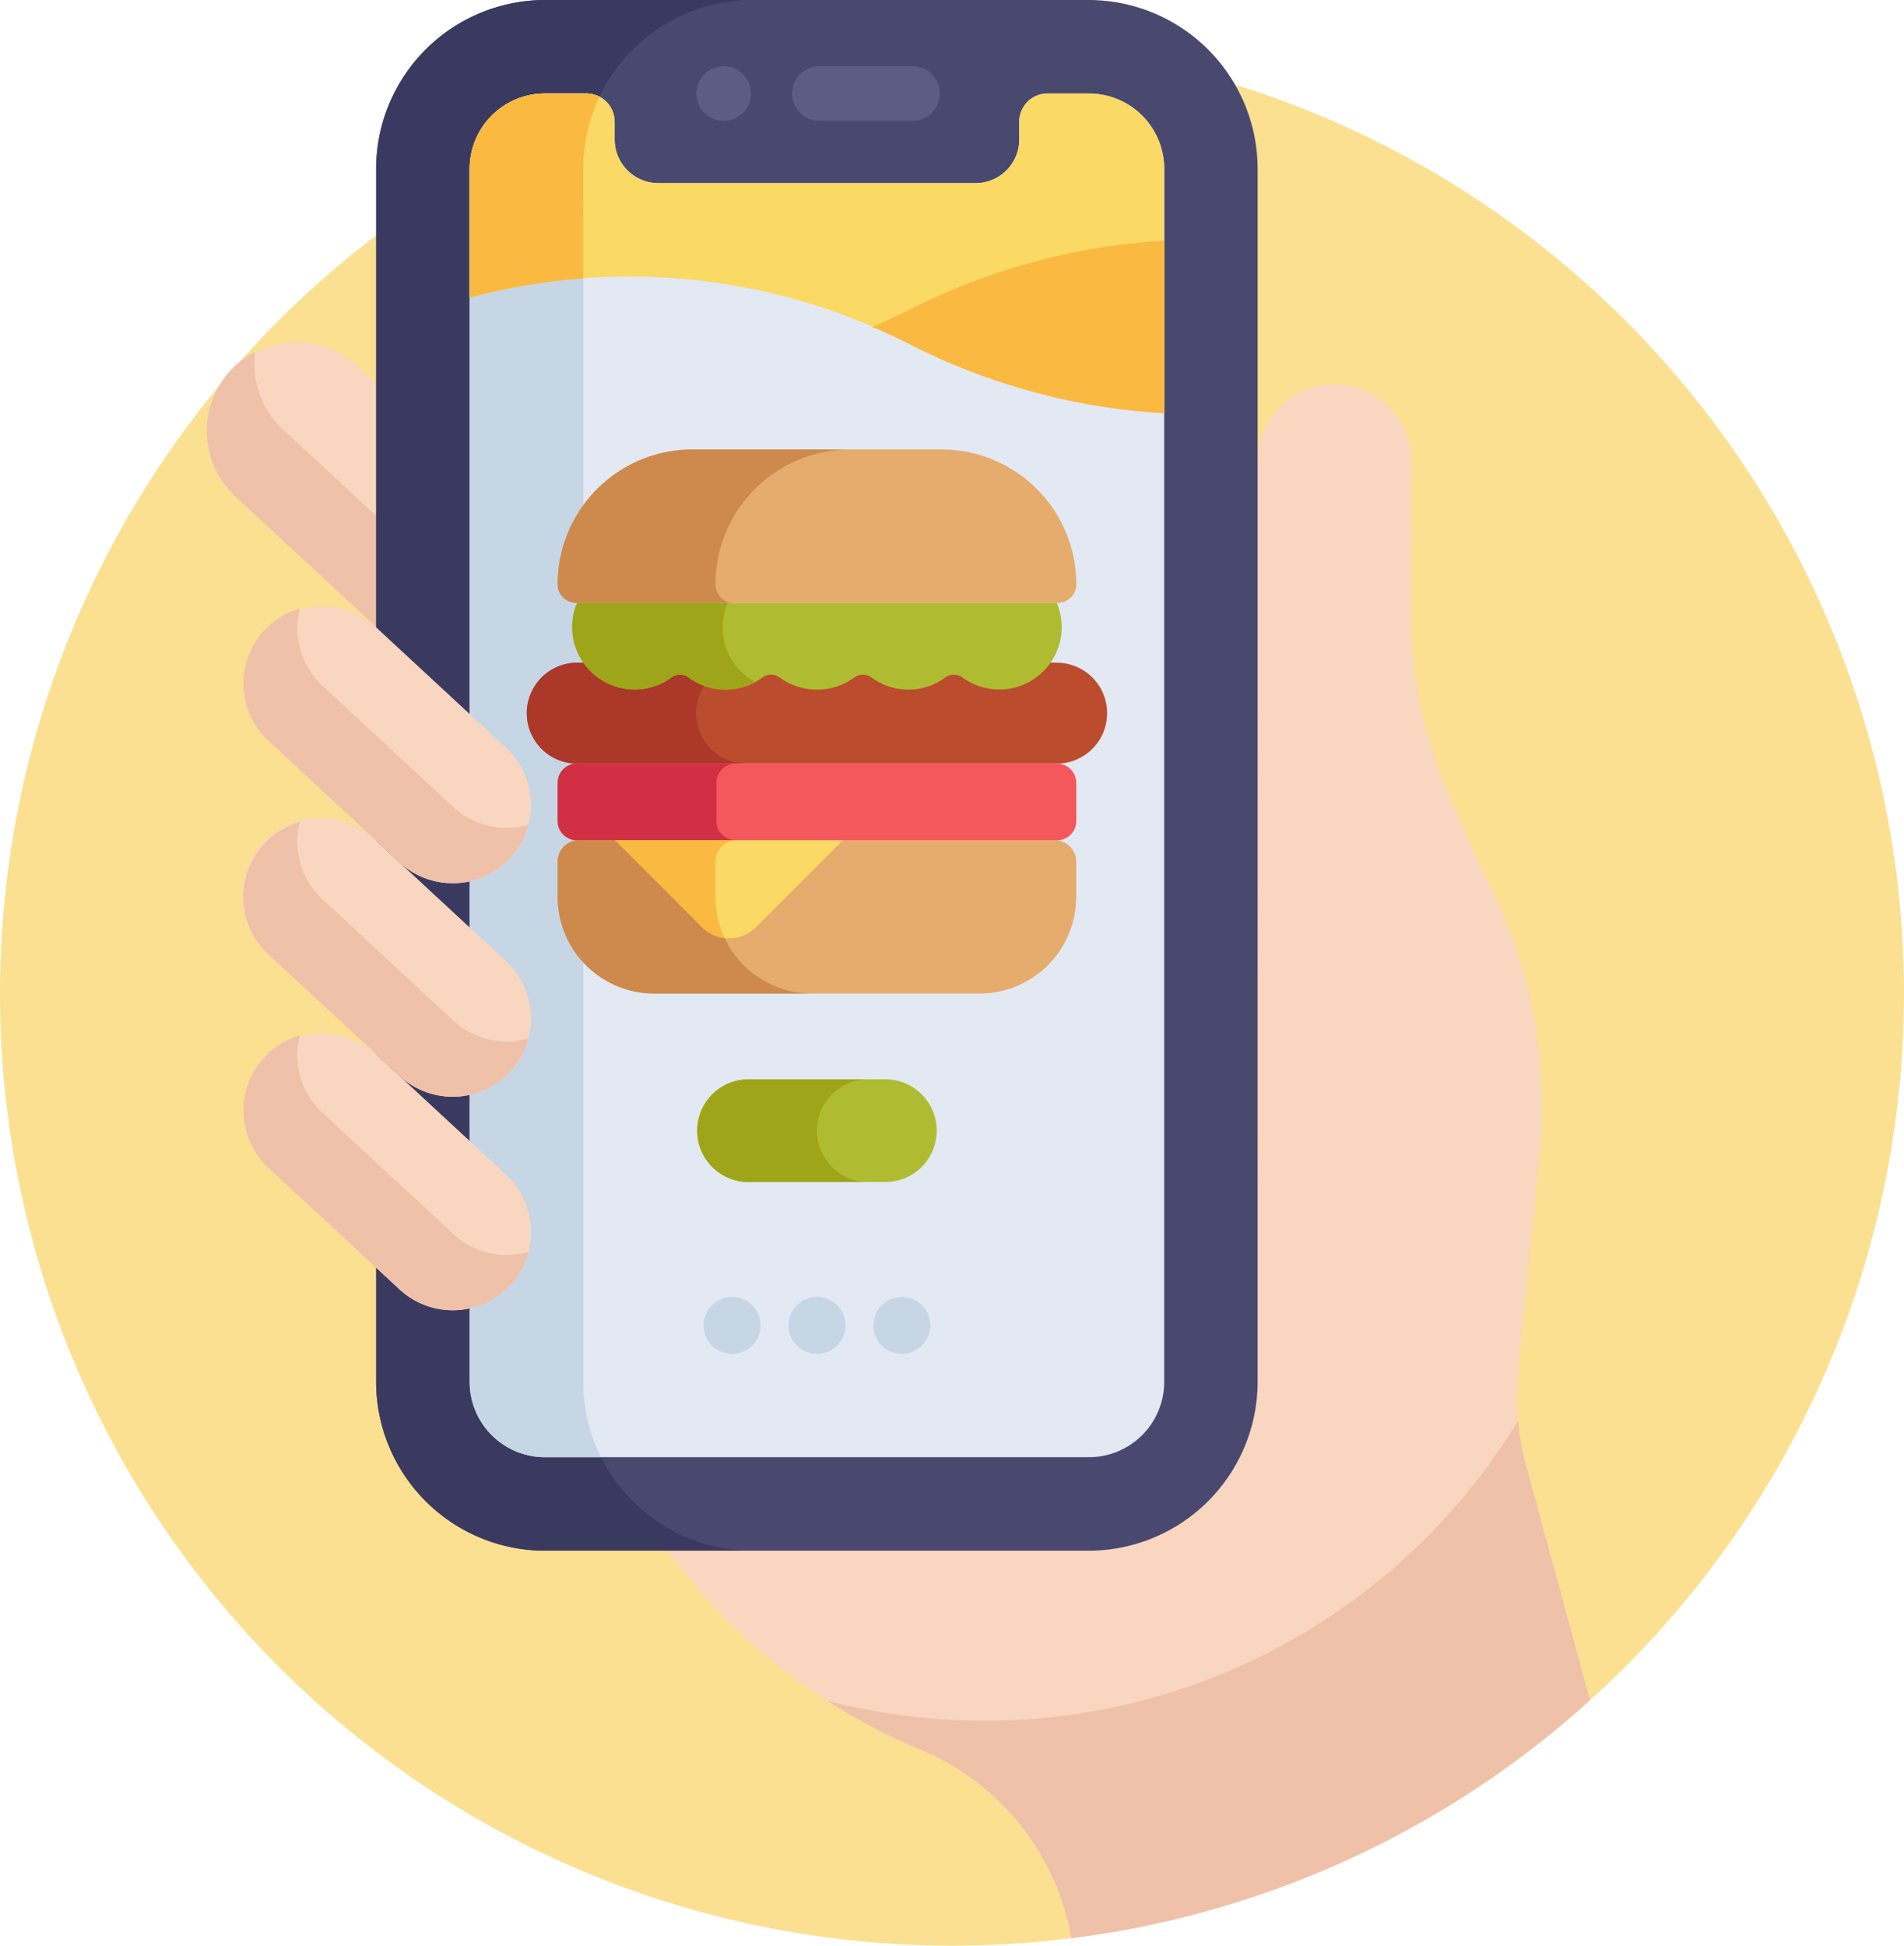 <svg xmlns="http://www.w3.org/2000/svg" width="94.584" height="96.648" viewBox="0 0 94.584 96.648"><defs><style>.a{fill:#fbe091;}.b{fill:#f9d6bf;}.c{fill:#efc1a8;}.d{fill:#494970;}.e{fill:#3a3a60;}.f{fill:#e2e9f2;}.g{fill:#c7d6e5;}.h{fill:#5d5d84;}.i{fill:#fad964;}.j{fill:#fab941;}.k{fill:#bc4c2e;}.l{fill:#ab3829;}.m{fill:#e6ac6d;}.n{fill:#f5585c;}.o{fill:#d13044;}.p{fill:#ce8a4d;}.q{fill:#afbc31;}.r{fill:#9fa519;}</style></defs><path class="a" d="M94.584,58.226A47.292,47.292,0,1,1,47.292,10.934,47.292,47.292,0,0,1,94.584,58.226Zm0,0" transform="translate(0 -8.87)"/><path class="b" d="M217.832,154.914a13.324,13.324,0,0,1-.422-4.583l1.085-10.945a24.617,24.617,0,0,0-2.288-12.954c-5.1-10.385-3.934-11.139-4.092-21.445a3.812,3.812,0,0,0-7.624,0c0,41.912.078,38.836-.181,40.065v5.488a8.4,8.4,0,0,1-8.386,8.386H175.055a29.617,29.617,0,0,0,12.682,10.064l.094.04a12.484,12.484,0,0,1,7.405,9.325A47.115,47.115,0,0,0,221,166.533Zm0,0" transform="translate(-142.01 -82.077)"/><path class="b" d="M63.05,92.2l-1.161-1.076a4.437,4.437,0,0,0-6.031,6.509L63.05,104.3Zm0,0" transform="translate(-44.165 -72.968)"/><path class="c" d="M58.217,96.416a4.437,4.437,0,0,1-1.372-3.858,4.381,4.381,0,0,0-1.226.923,4.45,4.45,0,0,0,.239,6.27l7.192,6.664v-5.521Zm0,0" transform="translate(-44.165 -75.087)"/><path class="d" d="M134.408,0H107.389A8.4,8.4,0,0,0,99,8.386V68.644a8.4,8.4,0,0,0,8.385,8.386h27.019a8.4,8.4,0,0,0,8.386-8.386V8.386A8.4,8.4,0,0,0,134.408,0Zm0,0" transform="translate(-80.315)"/><path class="e" d="M109.292,68.644V8.386A8.4,8.4,0,0,1,117.677,0H107.389A8.4,8.4,0,0,0,99,8.386V68.644a8.4,8.4,0,0,0,8.385,8.386h10.288A8.4,8.4,0,0,1,109.292,68.644Zm0,0" transform="translate(-80.315)"/><path class="f" d="M158.112,88.611a3.739,3.739,0,0,1-3.739,3.74H127.353a3.74,3.74,0,0,1-3.74-3.74V28.353a3.74,3.74,0,0,1,3.74-3.74h2.06a1.4,1.4,0,0,1,1.4,1.4V26.9a2.171,2.171,0,0,0,2.165,2.164h15.77a2.171,2.171,0,0,0,2.164-2.164v-.888a1.4,1.4,0,0,1,1.4-1.4h2.061a3.739,3.739,0,0,1,3.739,3.74Zm0,0" transform="translate(-100.279 -19.967)"/><path class="g" d="M129.256,88.611V28.353a8.334,8.334,0,0,1,.8-3.581,1.391,1.391,0,0,0-.646-.159h-2.061a3.74,3.74,0,0,0-3.74,3.74V88.611a3.74,3.74,0,0,0,3.74,3.74h2.785A8.33,8.33,0,0,1,129.256,88.611Zm0,0" transform="translate(-100.279 -19.967)"/><path class="h" d="M214.444,20.15h-4.633a1.354,1.354,0,1,1,0-2.708h4.633a1.354,1.354,0,1,1,0,2.708Zm0,0" transform="translate(-169.108 -14.149)"/><path class="h" d="M184.64,20.147a1.353,1.353,0,0,1-.264-2.681,1.3,1.3,0,0,1,.529,0,1.354,1.354,0,0,1-.265,2.681Zm0,0" transform="translate(-148.687 -14.147)"/><path class="b" d="M77.3,171.849a3.887,3.887,0,0,1-5.493.209L65.3,166.025a3.887,3.887,0,0,1,5.284-5.7l6.512,6.034A3.888,3.888,0,0,1,77.3,171.849Zm0,0" transform="translate(-51.96 -129.218)"/><path class="c" d="M74.487,169.994l-6.512-6.034a3.886,3.886,0,0,1-1.118-3.839A3.881,3.881,0,0,0,65.3,166.7l6.512,6.034a3.887,3.887,0,0,0,6.4-1.864A3.883,3.883,0,0,1,74.487,169.994Zm0,0" transform="translate(-51.96 -129.896)"/><path class="c" d="M251.976,373.887a31.021,31.021,0,0,1-34.328,13.9,29.5,29.5,0,0,0,4.641,2.432l.094.04a12.485,12.485,0,0,1,7.405,9.325,47.107,47.107,0,0,0,25.759-11.823l-3.163-11.619A13.327,13.327,0,0,1,251.976,373.887Zm0,0" transform="translate(-176.564 -303.31)"/><path class="b" d="M77.3,284.2a3.887,3.887,0,0,1-5.493.209L65.3,278.374a3.887,3.887,0,0,1,5.284-5.7l6.512,6.034A3.888,3.888,0,0,1,77.3,284.2Zm0,0" transform="translate(-51.96 -220.359)"/><path class="c" d="M74.487,282.341l-6.512-6.034a3.886,3.886,0,0,1-1.118-3.839A3.881,3.881,0,0,0,65.3,279.05l6.512,6.034a3.887,3.887,0,0,0,6.4-1.864A3.883,3.883,0,0,1,74.487,282.341Zm0,0" transform="translate(-51.96 -221.036)"/><path class="b" d="M77.3,228.024a3.887,3.887,0,0,1-5.493.209L65.3,222.2a3.887,3.887,0,1,1,5.284-5.7l6.512,6.034A3.887,3.887,0,0,1,77.3,228.024Zm0,0" transform="translate(-51.96 -174.79)"/><path class="c" d="M74.487,226.166l-6.512-6.034a3.888,3.888,0,0,1-1.118-3.839,3.882,3.882,0,0,0-1.561,6.582l6.512,6.034a3.887,3.887,0,0,0,6.4-1.864A3.881,3.881,0,0,1,74.487,226.166Zm0,0" transform="translate(-51.96 -175.464)"/><g transform="translate(34.951 64.423)"><path class="g" d="M186.572,344.122a1.415,1.415,0,1,1,1.416-1.414A1.418,1.418,0,0,1,186.572,344.122Zm0,0" transform="translate(-185.156 -341.292)"/><path class="g" d="M208.912,344.118a1.415,1.415,0,1,1,1.416-1.413A1.415,1.415,0,0,1,208.912,344.118Zm0,0" transform="translate(-203.279 -341.288)"/><path class="g" d="M231.244,344.118a1.415,1.415,0,1,1,1.416-1.413A1.417,1.417,0,0,1,231.244,344.118Zm0,0" transform="translate(-221.396 -341.288)"/></g><path class="i" d="M154.372,24.613h-2.06a1.4,1.4,0,0,0-1.4,1.4V26.9a2.172,2.172,0,0,1-2.165,2.165h-15.77a2.171,2.171,0,0,1-2.164-2.165v-.888a1.4,1.4,0,0,0-1.4-1.4h-2.061a3.74,3.74,0,0,0-3.74,3.74v6.4A30.569,30.569,0,0,1,145.353,37a31.916,31.916,0,0,0,12.759,3.488V28.353A3.741,3.741,0,0,0,154.372,24.613Zm0,0" transform="translate(-100.279 -19.967)"/><path class="j" d="M229.57,67.627q.863.366,1.739.8a31.916,31.916,0,0,0,12.759,3.488V63.344a31.914,31.914,0,0,0-12.759,3.488C230.725,67.12,230.145,67.383,229.57,67.627Zm0,0" transform="translate(-186.236 -51.387)"/><path class="j" d="M129.256,28.353a8.334,8.334,0,0,1,.8-3.581,1.429,1.429,0,0,0-.646-.159h-2.061a3.74,3.74,0,0,0-3.74,3.74v6.4a30.774,30.774,0,0,1,5.642-.959Zm0,0" transform="translate(-100.279 -19.967)"/><path class="k" d="M164.96,174.383H141.148a2.507,2.507,0,1,0,0,5.015H164.96a2.507,2.507,0,1,0,0-5.015Zm0,0" transform="translate(-112.47 -141.465)"/><path class="l" d="M147.05,176.891a2.508,2.508,0,0,1,2.508-2.508h-8.41a2.507,2.507,0,1,0,0,5.015h8.41A2.507,2.507,0,0,1,147.05,176.891Zm0,0" transform="translate(-112.47 -141.465)"/><path class="m" d="M171.465,221.121H147.806a1.053,1.053,0,0,0-1.052,1.053v1.76a4.8,4.8,0,0,0,4.8,4.8h16.159a4.8,4.8,0,0,0,4.8-4.8v-1.76A1.053,1.053,0,0,0,171.465,221.121Zm0,0" transform="translate(-119.052 -179.381)"/><path class="n" d="M171.564,204.757H147.708a.954.954,0,0,1-.954-.953v-1.9a.954.954,0,0,1,.954-.954h23.856a.954.954,0,0,1,.954.954v1.9A.954.954,0,0,1,171.564,204.757Zm0,0" transform="translate(-119.052 -163.017)"/><path class="o" d="M154.643,203.8v-1.9a.954.954,0,0,1,.953-.954h-7.888a.954.954,0,0,0-.954.954v1.9a.954.954,0,0,0,.954.954H155.6A.955.955,0,0,1,154.643,203.8Zm0,0" transform="translate(-119.052 -163.017)"/><path class="m" d="M146.754,124.994a6.7,6.7,0,0,1,6.7-6.7H165.82a6.7,6.7,0,0,1,6.7,6.7.918.918,0,0,1-.917.918H147.671A.917.917,0,0,1,146.754,124.994Zm0,0" transform="translate(-119.052 -95.967)"/><path class="p" d="M154.593,223.934v-1.76a1.053,1.053,0,0,1,1.053-1.053h-7.84a1.053,1.053,0,0,0-1.052,1.053v1.76a4.8,4.8,0,0,0,4.8,4.8H159.4A4.8,4.8,0,0,1,154.593,223.934Zm0,0" transform="translate(-119.052 -179.381)"/><path class="p" d="M154.593,124.994a6.7,6.7,0,0,1,6.7-6.7h-7.84a6.7,6.7,0,0,0-6.7,6.7.917.917,0,0,0,.917.918h7.84A.918.918,0,0,1,154.593,124.994Zm0,0" transform="translate(-119.052 -95.967)"/><path class="q" d="M174.657,158.641H150.828a3.1,3.1,0,0,0,4.687,3.706.717.717,0,0,1,.851,0,3.082,3.082,0,0,0,3.668,0,.717.717,0,0,1,.851,0,3.158,3.158,0,0,0,3.717,0,.716.716,0,0,1,.85,0,3.083,3.083,0,0,0,3.668,0,.716.716,0,0,1,.85,0,3.1,3.1,0,0,0,4.926-2.665A3.066,3.066,0,0,0,174.657,158.641Zm0,0" transform="translate(-122.159 -128.695)"/><path class="r" d="M158.068,159.682a3.064,3.064,0,0,1,.24-1.041h-7.48a3.1,3.1,0,0,0,4.687,3.706.717.717,0,0,1,.851,0,3.08,3.08,0,0,0,3.316.223A3.05,3.05,0,0,1,158.068,159.682Zm0,0" transform="translate(-122.159 -128.695)"/><path class="i" d="M161.922,221.121l4.319,4.319a1.894,1.894,0,0,0,2.669,0l4.319-4.319Zm0,0" transform="translate(-131.357 -179.381)"/><path class="j" d="M167.353,225.977a4.781,4.781,0,0,1-.456-2.043v-1.76a1.053,1.053,0,0,1,1.053-1.053h-6.029l4.319,4.319A1.877,1.877,0,0,0,167.353,225.977Zm0,0" transform="translate(-131.357 -179.381)"/><path class="q" d="M192.84,289.132h-6.8a2.548,2.548,0,1,1,0-5.1h6.8a2.548,2.548,0,0,1,0,5.1Zm0,0" transform="translate(-148.858 -230.419)"/><path class="r" d="M189.442,286.583a2.548,2.548,0,0,1,2.548-2.548h-5.946a2.548,2.548,0,1,0,0,5.1h5.946A2.548,2.548,0,0,1,189.442,286.583Zm0,0" transform="translate(-148.858 -230.419)"/></svg>